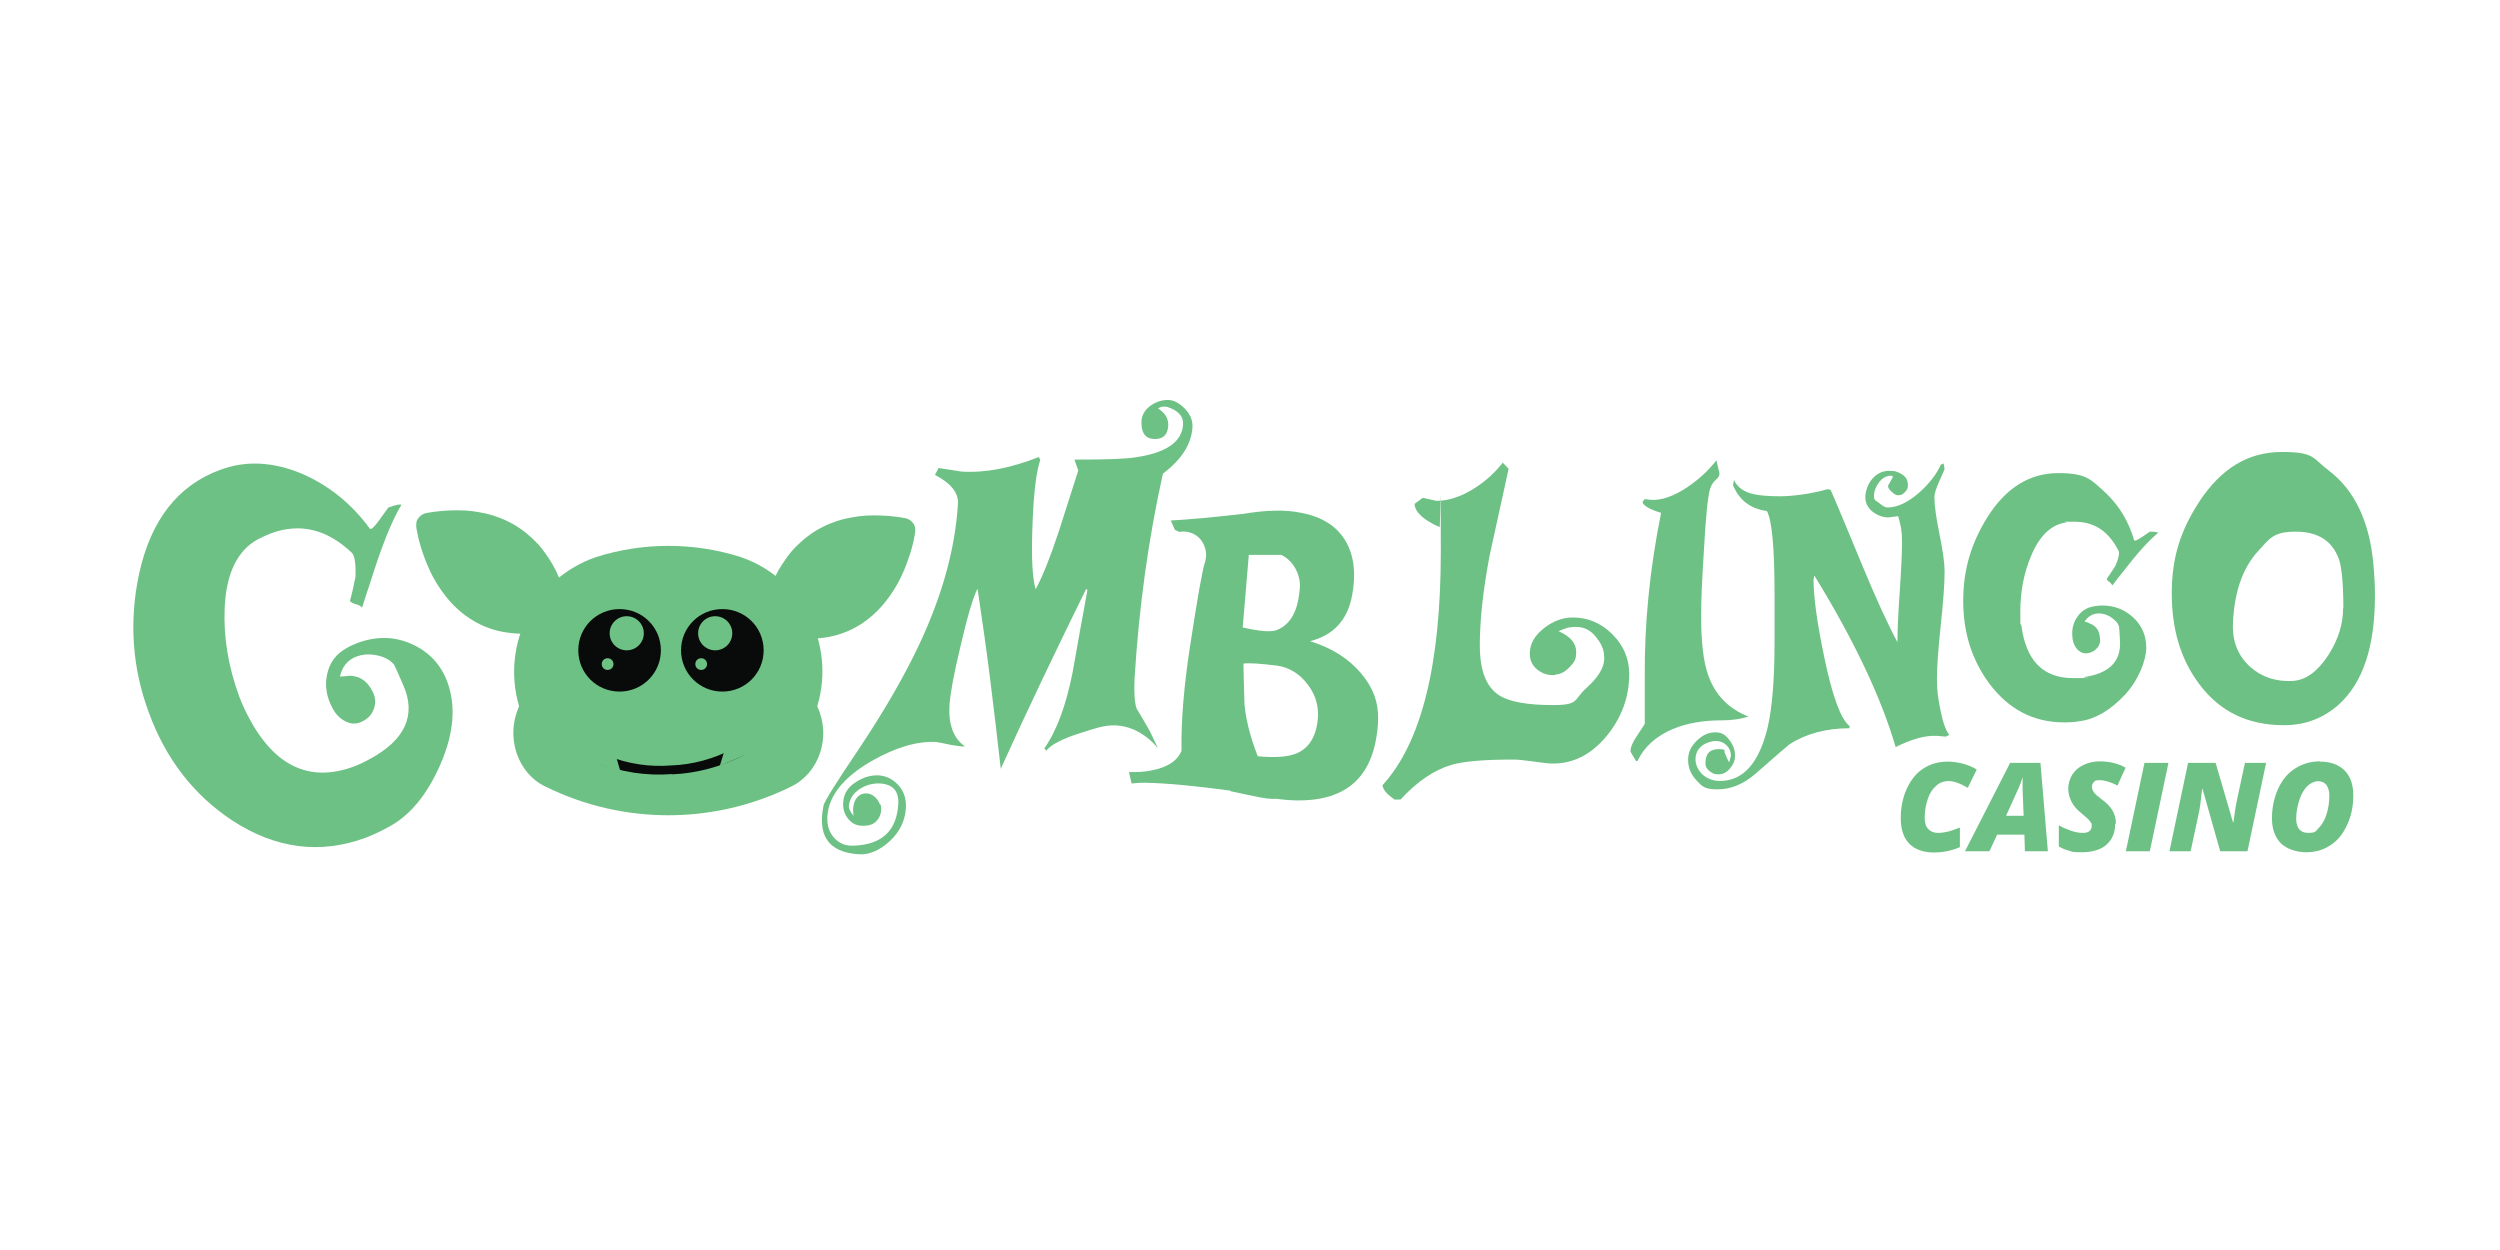 <svg width="300" height="150" viewBox="0 0 300 150" fill="none" xmlns="http://www.w3.org/2000/svg">
<path d="M41.707 81.095C43.023 81.034 44.002 81.615 44.644 82.868C45.042 83.57 45.134 84.243 44.889 84.976C44.675 85.679 44.216 86.198 43.543 86.534C42.901 86.901 42.227 86.931 41.524 86.595C40.82 86.259 40.269 85.709 39.902 84.976C39.168 83.631 38.954 82.256 39.26 80.881C39.566 79.506 40.331 78.468 41.554 77.795C42.013 77.52 42.503 77.306 42.992 77.123C45.195 76.329 47.337 76.359 49.387 77.276C51.436 78.192 52.874 79.69 53.67 81.798C54.741 84.701 54.465 87.97 52.874 91.668C51.283 95.334 49.203 97.87 46.664 99.215C45.746 99.734 44.828 100.162 43.88 100.529C38.403 102.545 33.08 101.842 27.909 98.481C23.259 95.426 19.893 91.087 17.844 85.465C15.855 80.087 15.488 74.556 16.681 68.904C18.088 62.426 21.331 58.24 26.441 56.376C29.5 55.245 32.743 55.398 36.2 56.834C39.443 58.24 42.197 60.44 44.4 63.465C44.461 63.465 44.492 63.465 44.553 63.465C44.706 63.404 45.042 63.068 45.501 62.426C46.082 61.601 46.45 61.112 46.602 60.898C47.551 60.562 48.071 60.47 48.163 60.593C46.97 62.548 45.746 65.695 44.4 70.004C44.185 70.645 43.849 71.623 43.451 72.906C43.298 72.723 43.053 72.601 42.717 72.509C42.38 72.418 42.136 72.295 41.983 72.112C42.197 71.44 42.411 70.462 42.656 69.24C42.717 67.651 42.564 66.673 42.227 66.337C39.229 63.495 36.017 62.731 32.56 63.984C32.07 64.168 31.55 64.412 30.999 64.687C28.491 66.031 27.144 68.781 26.961 72.968C26.808 76.451 27.389 79.965 28.705 83.57C29.041 84.456 29.408 85.251 29.776 85.954C32.896 91.942 37.118 93.929 42.411 92.004C43.053 91.759 43.727 91.454 44.369 91.087C48.622 88.795 49.968 85.831 48.408 82.256C47.765 80.79 47.398 79.934 47.276 79.751C46.817 79.17 46.052 78.773 44.981 78.59C44.185 78.468 43.482 78.529 42.809 78.773C41.738 79.17 41.065 79.965 40.789 81.187L41.677 81.126H41.707V81.095Z" fill="#6DC184"/>
<path d="M105.65 96.495C105.895 97.259 105.65 98.115 105.069 98.634C104.702 98.97 104.12 99.123 103.386 99.092C102.743 99.062 102.193 98.787 101.764 98.237C101.336 97.717 101.122 97.045 101.183 96.281C101.244 95.242 101.764 94.417 102.774 93.806C103.631 93.256 104.518 93.012 105.436 93.042C106.354 93.103 107.149 93.501 107.822 94.234C108.465 94.967 108.771 95.884 108.709 96.953C108.618 98.481 107.975 99.826 106.782 100.926C105.589 102.026 104.365 102.576 103.111 102.514C99.959 102.331 98.491 100.834 98.644 98.084C98.644 97.656 98.735 97.167 98.827 96.648C98.888 96.251 100.265 94.02 102.988 89.987C106.139 85.281 108.618 80.973 110.423 77.092C113.146 71.226 114.645 65.664 114.951 60.47C115.042 59.156 114.125 57.995 112.197 56.987L112.626 56.162L115.379 56.589C118.224 56.773 121.314 56.162 124.649 54.848L124.833 55.184C124.435 56.406 124.19 58.117 124.037 60.287C123.701 65.695 123.793 69.178 124.282 70.706C125.139 69.117 126.057 66.795 127.066 63.739C128.596 58.942 129.361 56.528 129.391 56.467L128.932 55.153C132.818 55.153 135.265 55.062 136.245 54.878C139.916 54.359 141.843 53.045 141.966 50.937C142.027 49.989 141.415 49.287 140.161 48.859C139.732 48.737 139.335 48.767 138.967 49.012C139.824 49.562 140.222 50.234 140.191 51.059C140.13 52.19 139.549 52.739 138.447 52.678C137.407 52.617 136.918 51.884 136.979 50.509C137.04 49.715 137.438 49.103 138.203 48.584C138.876 48.156 139.549 47.973 140.252 48.003C140.926 48.034 141.568 48.401 142.21 49.073C142.853 49.745 143.128 50.448 143.098 51.242C142.975 53.32 141.782 55.153 139.549 56.834C137.805 64.687 136.673 72.876 136.153 81.34C136.061 83.081 136.153 84.334 136.397 85.037C136.948 85.923 137.468 86.84 137.988 87.756C138.325 88.428 138.631 89.131 138.967 89.803C138.294 88.978 136.795 87.481 134.562 87.115C132.91 86.84 131.594 87.359 129.82 87.909C127.647 88.581 126.209 89.284 125.536 90.078L125.322 89.803C126.821 87.665 127.923 84.639 128.718 80.667C129.3 77.367 129.881 74.098 130.493 70.798L130.34 70.676C128.596 74.189 126.883 77.764 125.139 81.401C123.395 85.067 121.712 88.673 120.091 92.248C119.693 88.703 119.265 85.067 118.806 81.401C118.347 77.734 117.827 74.159 117.306 70.645C116.786 71.623 116.113 73.884 115.287 77.428C114.461 80.851 114.033 83.234 113.941 84.578C113.788 86.962 114.431 88.612 115.777 89.559C115.654 89.62 115.134 89.559 114.216 89.406C113.054 89.162 112.411 89.04 112.32 89.04C110.086 88.917 107.455 89.681 104.518 91.362C101.183 93.317 99.439 95.517 99.286 97.962C99.225 99.031 99.5 99.887 100.112 100.559C100.724 101.231 101.52 101.537 102.499 101.476C105.834 101.353 107.608 99.673 107.792 96.495C107.883 94.967 107.18 94.142 105.681 94.02C104.763 93.959 103.906 94.203 103.141 94.692C102.376 95.212 101.948 95.884 101.856 96.74C101.856 97.045 102.04 97.442 102.437 97.901C102.223 96.801 102.529 95.792 103.202 95.395C103.569 95.181 103.937 95.212 104.059 95.212C104.793 95.273 105.375 95.915 105.589 96.526H105.65V96.495Z" fill="#6DC184"/>
<path d="M147.655 94.876C143.556 94.326 140.19 93.99 137.498 93.929C137.131 93.929 136.549 93.929 135.785 94.02L135.479 92.645C136.488 92.676 137.376 92.615 138.14 92.462C140.068 92.095 141.261 91.331 141.781 90.109C141.72 86.412 142.087 82.256 142.791 77.642C143.709 71.623 144.32 68.231 144.596 67.468C144.81 66.795 144.779 66.062 144.443 65.329C144.045 64.504 143.403 64.015 142.515 63.831C142.209 63.77 141.873 63.77 141.536 63.831L140.986 63.587L140.496 62.456C142.485 62.365 145.391 62.09 149.216 61.662C151.908 61.204 154.203 61.142 156.161 61.54C158.7 62.029 160.505 63.19 161.545 65.054C162.494 66.765 162.738 68.904 162.249 71.47C161.698 74.404 160.015 76.237 157.201 76.94C159.771 77.734 161.821 79.017 163.32 80.79C164.758 82.47 165.431 84.304 165.37 86.259C165.37 87.206 165.247 88.062 165.094 88.887C164.023 94.448 160.046 96.77 153.101 95.854C152.52 95.915 151.633 95.793 150.378 95.517C148.696 95.151 147.778 94.968 147.625 94.937H147.655V94.876ZM153.713 66.581H149.858C149.644 68.934 149.43 71.837 149.124 75.29C151.112 75.748 152.459 75.87 153.162 75.626C154.539 75.106 155.426 73.884 155.793 71.99C155.855 71.654 155.916 71.195 155.977 70.615C156.038 69.912 155.916 69.179 155.549 68.415C155.12 67.559 154.508 66.948 153.744 66.581H153.713ZM158.088 86.748C158.333 85.067 157.996 83.57 156.987 82.226C156.008 80.881 154.753 80.087 153.223 79.873C151.235 79.629 149.889 79.537 149.216 79.629C149.246 81.218 149.277 82.837 149.338 84.487C149.491 86.29 150.011 88.398 150.929 90.751C152.918 90.934 154.417 90.843 155.396 90.476C156.864 89.956 157.782 88.704 158.088 86.748Z" fill="#6DC184"/>
<path d="M186.603 81.004C185.808 81.065 185.104 80.851 184.492 80.362C183.88 79.873 183.574 79.232 183.574 78.437C183.574 77.276 184.156 76.237 185.318 75.351C186.389 74.526 187.521 74.098 188.745 74.098C190.55 74.098 192.141 74.77 193.487 76.115C194.833 77.459 195.506 79.048 195.506 80.882C195.506 83.662 194.588 86.137 192.783 88.337C190.825 90.69 188.5 91.79 185.808 91.607C185.471 91.576 184.737 91.484 183.636 91.332C182.779 91.209 182.075 91.148 181.525 91.148C178.037 91.148 175.589 91.362 174.151 91.79C172.101 92.401 170.052 93.776 168.063 95.945H167.329C166.747 95.487 166.441 95.243 166.441 95.212C166.136 94.907 165.952 94.57 165.891 94.234C170.572 89.132 172.897 79.782 172.897 66.154C172.897 52.526 172.836 64.137 172.744 63.251C170.816 62.395 169.807 61.479 169.746 60.471L170.725 59.737L172.377 60.104C173.784 60.104 175.283 59.615 176.813 58.668C178.19 57.812 179.352 56.773 180.331 55.52L181.035 56.254C180.27 59.768 179.505 63.251 178.74 66.734C177.976 70.798 177.578 74.373 177.578 77.429C177.578 80.484 178.343 82.409 179.872 83.418C181.066 84.212 183.238 84.609 186.389 84.609C189.54 84.609 188.837 83.937 190.305 82.623C191.774 81.309 192.508 80.118 192.508 79.018C192.508 77.918 192.172 77.276 191.529 76.451C190.887 75.626 190.091 75.229 189.143 75.229C188.194 75.229 187.766 75.412 187.032 75.748C188.439 76.359 189.143 77.184 189.143 78.223C189.143 79.262 188.867 79.476 188.347 80.057C187.796 80.637 187.246 80.912 186.664 80.943L186.603 81.004Z" fill="#6DC184"/>
<path d="M209.825 85.984C208.876 86.29 207.805 86.442 206.582 86.442C204.379 86.442 202.421 86.778 200.738 87.481C198.719 88.337 197.311 89.62 196.485 91.331H196.332C195.904 90.628 195.659 90.231 195.659 90.139C195.659 89.681 195.935 89.009 196.516 88.184C197.067 87.328 197.373 86.901 197.373 86.84V81.34C197.311 74.984 197.954 68.384 199.331 61.539C197.893 61.112 197.158 60.653 197.097 60.226L197.373 59.889L198.076 59.981C199.361 60.073 200.83 59.553 202.451 58.484C203.767 57.598 204.96 56.528 205.97 55.245L206.337 56.803C206.337 57.078 206.184 57.353 205.878 57.598C205.572 57.873 205.358 58.209 205.205 58.667C204.929 59.645 204.685 62.09 204.471 66.031C204.256 69.362 204.134 71.959 204.134 73.853C204.134 77.062 204.409 79.445 204.991 81.034C205.817 83.387 207.408 85.037 209.794 85.984H209.825Z" fill="#6DC184"/>
<path d="M233.902 88.184L233.505 88.398L232.464 88.307C231.088 88.215 229.435 88.673 227.477 89.651C225.733 83.662 222.46 76.787 217.718 69.057L217.626 69.546C217.626 71.654 218.054 74.771 218.911 78.865C219.89 83.571 220.9 86.321 221.94 87.115V87.39C219.156 87.39 216.769 88.032 214.781 89.284C214.689 89.346 213.312 90.507 210.681 92.829C209.243 94.082 207.713 94.723 206.122 94.723C204.531 94.723 204.287 94.387 203.614 93.684C202.941 92.982 202.573 92.157 202.573 91.21C202.573 90.262 202.91 89.59 203.583 88.918C204.256 88.246 204.99 87.879 205.816 87.879C206.642 87.879 207.04 88.184 207.499 88.765C207.958 89.346 208.203 89.987 208.203 90.629C208.203 91.271 208.019 91.698 207.621 92.187C207.224 92.676 206.765 92.921 206.214 92.921C205.663 92.921 205.51 92.798 205.174 92.554C204.837 92.309 204.654 92.004 204.654 91.607C204.654 90.446 205.174 89.896 206.245 89.896C207.316 89.896 206.765 90.109 207.04 90.507C207.163 90.843 207.316 91.179 207.499 91.484L207.713 90.69C207.713 90.201 207.53 89.773 207.193 89.437C206.857 89.101 206.428 88.918 205.908 88.918C205.388 88.918 204.684 89.132 204.195 89.529C203.705 89.926 203.461 90.476 203.461 91.118C203.461 91.76 203.767 92.462 204.348 92.982C204.929 93.471 205.602 93.715 206.398 93.715C209.212 93.715 211.14 91.515 212.15 87.146C212.67 84.793 212.945 81.462 212.945 77.123V71.379C212.945 65.787 212.639 62.426 212.027 61.326C210.038 61.051 208.692 60.012 207.958 58.209L208.08 57.598C208.478 58.484 209.304 59.065 210.497 59.309C211.17 59.462 212.211 59.554 213.618 59.554C215.025 59.554 217.289 59.279 219.339 58.698L219.676 58.79C220.135 59.798 221.42 62.885 223.531 67.987C225.091 71.746 226.468 74.771 227.692 77.062C227.692 75.718 227.783 73.701 227.967 71.012C228.15 68.323 228.242 66.307 228.242 64.962C228.242 63.618 228.089 63.098 227.783 61.937L226.621 62.09C225.917 62.09 225.275 61.846 224.693 61.387C224.143 60.929 223.837 60.348 223.837 59.676C223.837 59.004 224.112 58.118 224.663 57.476C225.213 56.834 225.886 56.498 226.713 56.498C227.539 56.498 227.753 56.651 228.242 56.926C228.701 57.201 228.946 57.629 228.946 58.179C228.946 58.729 228.824 58.76 228.609 59.035C228.365 59.309 228.12 59.432 227.814 59.432C227.508 59.432 227.324 59.309 227.018 59.035C226.713 58.76 226.56 58.515 226.56 58.301L227.171 57.201L226.957 57.079C226.376 57.079 225.886 57.354 225.489 57.873C225.091 58.393 224.877 58.973 224.877 59.523C224.877 60.073 225.091 60.043 225.519 60.379C225.948 60.746 226.254 60.898 226.498 60.898C227.661 60.898 228.915 60.318 230.292 59.126C231.516 58.026 232.403 56.896 232.893 55.765L233.229 55.612L233.352 56.285C233.352 56.346 233.137 56.804 232.74 57.69C232.342 58.576 232.128 59.218 232.128 59.646C232.128 60.654 232.342 62.151 232.74 64.107C233.137 66.062 233.352 67.559 233.352 68.568C233.352 70.034 233.199 72.173 232.893 75.015C232.587 77.857 232.434 80.026 232.434 81.462C232.434 82.898 232.556 83.632 232.801 84.946C233.107 86.565 233.474 87.635 233.902 88.154V88.184Z" fill="#6DC184"/>
<path d="M250.638 74.77C251.433 75.014 251.892 75.564 251.984 76.45C252.076 76.939 251.984 77.367 251.678 77.734C251.372 78.1 251.005 78.314 250.546 78.375C250.087 78.467 249.689 78.314 249.322 77.978C248.986 77.611 248.771 77.184 248.71 76.664C248.588 75.717 248.71 74.861 249.23 74.097C249.72 73.334 250.393 72.906 251.28 72.753C251.617 72.692 251.953 72.661 252.259 72.661C253.728 72.661 254.982 73.15 256.022 74.128C257.063 75.106 257.552 76.328 257.552 77.734C257.552 79.139 256.695 81.553 254.951 83.417C253.208 85.25 251.433 86.289 249.628 86.534C248.955 86.656 248.312 86.686 247.701 86.686C244.029 86.686 241.031 85.128 238.706 82.011C236.625 79.2 235.585 75.9 235.585 72.111C235.585 68.323 236.564 65.145 238.492 62.059C240.725 58.514 243.57 56.773 246.997 56.773C250.423 56.773 250.944 57.567 252.687 59.156C254.309 60.684 255.441 62.578 256.114 64.87C256.114 64.87 256.175 64.87 256.206 64.87C256.328 64.87 256.573 64.748 257.001 64.472C257.521 64.106 257.858 63.892 257.98 63.8C258.623 63.8 258.929 63.861 258.959 63.953C257.827 64.87 256.42 66.459 254.676 68.72C254.401 69.056 254.003 69.545 253.483 70.248C253.422 70.125 253.299 69.972 253.146 69.85C252.963 69.728 252.84 69.606 252.81 69.453C253.085 69.086 253.422 68.567 253.85 67.895C254.248 66.978 254.37 66.367 254.217 66.092C253.055 63.77 251.311 62.609 248.986 62.609C246.66 62.609 248.312 62.609 247.915 62.7C246.14 62.945 244.733 64.289 243.723 66.734C242.867 68.75 242.438 70.981 242.438 73.395C242.438 75.809 242.438 74.556 242.561 75.045C243.111 79.261 245.161 81.37 248.741 81.37C252.32 81.37 249.628 81.37 250.087 81.248C253.116 80.82 254.554 79.353 254.401 76.878C254.34 75.87 254.309 75.289 254.278 75.167C254.156 74.739 253.758 74.342 253.177 73.975C252.749 73.731 252.29 73.609 251.861 73.609C251.158 73.609 250.576 73.945 250.148 74.586L250.668 74.739H250.638V74.77Z" fill="#6DC184"/>
<path d="M274.073 87.023C269.759 87.023 266.394 85.404 263.946 82.135C261.713 79.201 260.611 75.565 260.611 71.196C260.611 66.826 261.713 63.587 263.916 60.196C266.516 56.223 269.79 54.237 273.798 54.237C277.806 54.237 277.469 54.971 279.458 56.468C282.578 58.851 284.353 62.609 284.812 67.743C284.934 69.057 284.995 70.309 284.995 71.471C284.995 77.582 283.557 81.921 280.651 84.548C278.785 86.198 276.612 87.023 274.104 87.023H274.073ZM281.202 72.998C281.202 70.126 281.018 68.171 280.682 67.132C279.886 64.901 278.173 63.801 275.48 63.801C272.788 63.801 272.39 64.596 270.952 66.154C269.086 68.201 268.107 71.104 267.954 74.801C267.862 77.032 268.597 78.773 270.096 80.087C271.503 81.309 273.216 81.829 275.205 81.707C276.735 81.585 278.112 80.576 279.397 78.621C280.59 76.757 281.171 74.893 281.171 72.998H281.202Z" fill="#6DC184"/>
<path d="M98.093 84.823V84.67C100.296 77.214 96.227 69.392 88.915 66.856C83.254 65.053 77.166 65.053 71.506 66.856C64.163 69.392 60.125 77.214 62.267 84.67V84.823C60.645 88.428 62.083 92.828 65.51 94.417C74.78 98.97 85.61 98.97 94.88 94.417C98.307 92.798 99.776 88.428 98.093 84.823Z" fill="#6DC184"/>
<path d="M64.867 72.204C64.836 71.99 64.775 71.776 64.714 71.562C64.683 71.44 64.622 71.318 64.591 71.195L64.714 71.562C64.591 71.226 64.469 70.859 64.316 70.523C64.133 70.096 63.919 69.698 63.704 69.301C63.551 69.057 63.398 68.812 63.245 68.537L63.459 68.873C63.031 68.232 62.542 67.621 61.991 67.07C61.807 66.887 61.654 66.734 61.471 66.582L61.777 66.857C61.226 66.368 60.645 65.971 60.033 65.604C59.849 65.482 59.666 65.39 59.452 65.298L59.819 65.482C59.146 65.145 58.411 64.871 57.677 64.687C56.943 64.504 57.218 64.565 56.974 64.534L57.341 64.596C56.392 64.412 55.444 64.351 54.495 64.351C53.547 64.351 53.883 64.351 53.578 64.351H53.945C53.18 64.351 52.446 64.473 51.681 64.596C52.078 64.015 52.476 63.434 52.843 62.854C52.843 63.007 52.904 63.19 52.935 63.343C53.027 63.77 53.119 64.198 53.241 64.626C53.333 64.962 53.425 65.298 53.547 65.604L53.425 65.237C53.761 66.276 54.189 67.284 54.74 68.232C54.924 68.537 55.077 68.843 55.26 69.118C55.199 68.996 55.107 68.904 55.046 68.782C55.505 69.484 55.995 70.126 56.576 70.707C56.759 70.89 56.912 71.043 57.096 71.195L56.79 70.921C57.432 71.501 58.167 71.99 58.962 72.387L58.595 72.204C59.36 72.601 60.186 72.876 61.043 73.029L60.675 72.968C61.654 73.151 62.664 73.212 63.674 73.151H63.307C63.582 73.151 63.888 73.151 64.163 73.09L63.215 73.732L63.827 72.815L64.806 71.379L65.02 71.043C65.112 70.859 65.265 70.737 65.448 70.645C65.938 70.34 66.58 70.34 67.1 70.645C67.437 70.859 67.651 71.195 67.743 71.593C67.804 71.99 67.743 72.387 67.529 72.693C67.223 73.121 66.947 73.579 66.641 74.007L65.724 75.382C65.632 75.565 65.479 75.687 65.295 75.779C65.142 75.901 64.959 75.993 64.745 75.993H64.469C64.286 75.993 64.133 75.993 63.949 75.993C63.49 75.993 63.062 76.054 62.603 76.054C62.144 76.054 61.41 75.993 60.828 75.901C60.155 75.809 59.513 75.657 58.87 75.443C58.258 75.229 57.677 74.984 57.127 74.679C56.178 74.159 55.291 73.487 54.526 72.723C53.792 71.99 53.149 71.165 52.599 70.309C52.139 69.607 51.742 68.843 51.405 68.079C51.069 67.315 50.763 66.49 50.518 65.695C50.365 65.176 50.212 64.657 50.12 64.137C50.059 63.893 50.029 63.618 49.967 63.373C49.937 63.159 49.937 62.946 49.967 62.762C49.967 62.579 50.059 62.365 50.181 62.212C50.396 61.876 50.732 61.662 51.13 61.571C52.384 61.326 53.669 61.234 54.954 61.234C56.239 61.234 57.127 61.387 58.197 61.601C59.023 61.784 59.819 62.059 60.584 62.395C61.379 62.762 62.144 63.19 62.848 63.74C63.49 64.229 64.071 64.779 64.622 65.359C65.112 65.909 65.54 66.52 65.938 67.132C66.244 67.59 66.488 68.048 66.733 68.537C66.917 68.934 67.1 69.332 67.253 69.759C67.406 70.157 67.529 70.584 67.651 71.012C67.682 71.165 67.743 71.287 67.743 71.44C67.773 71.654 67.773 71.837 67.743 72.02C67.682 72.418 67.437 72.754 67.1 72.968C66.947 73.09 66.764 73.151 66.58 73.182C66.183 73.243 65.785 73.182 65.479 72.968C65.142 72.754 64.928 72.418 64.836 72.02" fill="#6DC184"/>
<path d="M66.305 71.898C66.305 71.898 64.193 60.837 51.435 63.159C51.435 63.159 53.149 76.023 64.469 74.587L66.274 71.898H66.305Z" fill="#6DC184"/>
<path d="M94.88 72.846C94.911 72.632 94.972 72.418 95.033 72.204C95.064 72.082 95.125 71.96 95.155 71.837L95.033 72.204C95.155 71.868 95.278 71.501 95.431 71.165C95.614 70.737 95.828 70.34 96.043 69.943C96.196 69.698 96.349 69.454 96.501 69.179L96.287 69.515C96.716 68.874 97.205 68.262 97.756 67.712C97.939 67.529 98.092 67.376 98.276 67.224L97.97 67.499C98.521 67.01 99.102 66.612 99.714 66.246C99.897 66.124 100.081 66.032 100.295 65.94L99.928 66.124C100.601 65.787 101.336 65.512 102.07 65.329C102.315 65.268 102.529 65.207 102.774 65.176L102.406 65.237C103.355 65.054 104.303 64.993 105.252 64.993C106.2 64.993 105.864 64.993 106.17 64.993H105.802C106.567 64.993 107.302 65.115 108.066 65.237L106.904 63.496C106.904 63.648 106.843 63.832 106.812 63.985C106.72 64.412 106.628 64.84 106.506 65.268C106.414 65.604 106.322 65.94 106.2 66.246L106.322 65.879C105.986 66.918 105.558 67.926 105.007 68.874C104.823 69.179 104.67 69.485 104.487 69.76C104.548 69.637 104.64 69.546 104.701 69.424C104.242 70.126 103.753 70.768 103.171 71.349C102.988 71.532 102.835 71.685 102.651 71.837L102.957 71.562C102.315 72.143 101.58 72.632 100.785 73.029L101.152 72.846C100.387 73.243 99.561 73.518 98.704 73.671L99.072 73.61C98.092 73.793 97.083 73.854 96.073 73.793H96.44C96.165 73.793 95.859 73.793 95.584 73.732L96.532 74.374L95.92 73.457L94.941 72.021L94.727 71.685C94.482 71.379 94.146 71.135 93.779 71.043C93.381 70.982 92.983 71.043 92.677 71.257C92.341 71.471 92.126 71.807 92.035 72.204C91.974 72.601 92.035 72.999 92.249 73.304C92.555 73.732 92.83 74.19 93.136 74.618L94.054 75.993C94.146 76.176 94.299 76.299 94.482 76.39C94.635 76.512 94.819 76.604 95.033 76.604H95.308C95.492 76.604 95.645 76.604 95.828 76.604C96.287 76.604 96.716 76.665 97.175 76.665C97.633 76.665 98.368 76.604 98.949 76.512C99.622 76.421 100.265 76.268 100.907 76.054C101.519 75.84 102.1 75.596 102.651 75.29C103.6 74.771 104.487 74.099 105.252 73.335C105.986 72.601 106.628 71.776 107.179 70.921C107.638 70.218 108.036 69.454 108.372 68.69C108.709 67.926 109.015 67.101 109.26 66.307C109.413 65.787 109.566 65.268 109.657 64.749C109.718 64.504 109.749 64.229 109.81 63.985C109.841 63.771 109.841 63.557 109.81 63.373C109.81 63.19 109.718 62.976 109.596 62.824C109.382 62.487 109.045 62.273 108.648 62.182C107.393 61.937 106.108 61.846 104.823 61.846C103.538 61.846 102.651 61.998 101.58 62.212C100.754 62.396 99.959 62.671 99.194 63.007C98.398 63.373 97.633 63.801 96.93 64.351C96.287 64.84 95.706 65.39 95.155 65.971C94.666 66.521 94.237 67.132 93.84 67.743C93.534 68.201 93.289 68.66 93.044 69.148C92.861 69.546 92.677 69.943 92.524 70.371C92.371 70.768 92.249 71.196 92.126 71.624C92.096 71.776 92.035 71.898 92.035 72.051C92.004 72.265 92.004 72.448 92.035 72.632C92.096 73.029 92.341 73.365 92.677 73.579C92.83 73.701 93.014 73.762 93.197 73.793C93.595 73.854 93.993 73.793 94.299 73.579C94.635 73.365 94.849 73.029 94.941 72.632" fill="#6DC184"/>
<path d="M93.411 72.57C93.411 72.57 95.522 61.509 108.28 63.831C108.28 63.831 106.567 76.695 95.247 75.259L93.442 72.57H93.411Z" fill="#6DC184"/>
<path d="M79.307 78.04C79.307 80.759 77.104 82.99 74.351 82.99C71.597 82.99 69.394 80.79 69.394 78.04C69.394 75.29 71.597 73.09 74.351 73.09C77.104 73.09 79.307 75.29 79.307 78.04Z" fill="#090A0A"/>
<path d="M77.258 75.993C77.258 77.123 76.34 78.04 75.208 78.04C74.076 78.04 73.158 77.123 73.158 75.993C73.158 74.862 74.076 73.945 75.208 73.945C76.34 73.945 77.258 74.862 77.258 75.993Z" fill="#6DC184"/>
<path d="M73.617 79.69C73.617 80.087 73.311 80.393 72.914 80.393C72.516 80.393 72.21 80.087 72.21 79.69C72.21 79.293 72.516 78.987 72.914 78.987C73.311 78.987 73.617 79.293 73.617 79.69Z" fill="#6DC184"/>
<path d="M81.725 78.04C81.725 80.759 83.927 82.99 86.681 82.99C89.434 82.99 91.637 80.79 91.637 78.04C91.637 75.29 89.434 73.09 86.681 73.09C83.927 73.09 81.725 75.29 81.725 78.04Z" fill="#090A0A"/>
<path d="M83.774 75.993C83.774 77.123 84.692 78.04 85.824 78.04C86.956 78.04 87.874 77.123 87.874 75.993C87.874 74.862 86.956 73.945 85.824 73.945C84.692 73.945 83.774 74.862 83.774 75.993Z" fill="#6DC184"/>
<path d="M80.623 92.89C77.563 93.135 74.473 92.646 71.597 91.515C71.2 91.332 71.138 90.996 71.505 90.782C71.934 90.537 72.454 90.507 72.913 90.69C75.33 91.668 77.961 92.065 80.562 91.851C83.132 91.76 85.671 91.057 87.935 89.865C88.363 89.651 88.883 89.621 89.342 89.804C89.709 89.987 89.709 90.323 89.342 90.568C86.65 91.973 83.682 92.798 80.653 92.921" fill="#090A0A"/>
<path d="M83.438 79.69C83.438 80.087 83.743 80.393 84.141 80.393C84.539 80.393 84.845 80.087 84.845 79.69C84.845 79.293 84.539 78.987 84.141 78.987C83.743 78.987 83.438 79.293 83.438 79.69Z" fill="#6DC184"/>
<path d="M74.443 92.553L72.974 87.481C72.974 87.481 70.802 90.719 71.261 91.483" fill="#6DC184"/>
<path d="M86.375 91.912L87.874 86.962C87.874 86.962 90.046 89.712 89.588 90.506" fill="#6DC184"/>
<path d="M233.719 93.745C233.199 93.745 232.709 93.929 232.312 94.326C231.883 94.693 231.547 95.212 231.333 95.884C231.118 96.556 230.965 97.259 230.965 98.023C230.965 98.787 231.088 99.154 231.363 99.459C231.638 99.765 232.036 99.948 232.526 99.948C233.015 99.948 233.321 99.887 233.749 99.795C234.147 99.704 234.637 99.52 235.187 99.306V101.659C234.208 102.087 233.138 102.301 232.006 102.301C230.874 102.301 229.772 101.934 229.099 101.232C228.426 100.529 228.089 99.49 228.089 98.176C228.089 96.862 228.334 95.701 228.824 94.631C229.313 93.562 229.986 92.737 230.812 92.218C231.669 91.668 232.618 91.393 233.719 91.393C234.82 91.393 236.166 91.698 237.207 92.34L236.136 94.54C235.677 94.265 235.279 94.081 234.882 93.929C234.514 93.806 234.117 93.715 233.719 93.715V93.745Z" fill="#6DC184"/>
<path d="M242.897 100.162H239.654L238.737 102.148H235.799L241.215 91.545H244.855L245.743 102.148H242.989L242.928 100.162H242.897ZM240.695 97.9H242.836L242.714 94.814V93.256C242.591 93.684 242.438 94.081 242.286 94.448L240.725 97.9H240.695Z" fill="#6DC184"/>
<path d="M253.82 98.879C253.82 99.948 253.453 100.773 252.749 101.384C252.045 101.995 251.036 102.27 249.781 102.27C248.527 102.27 248.741 102.209 248.282 102.087C247.793 101.965 247.395 101.781 247.058 101.567V99.032C247.456 99.276 247.945 99.49 248.466 99.673C248.986 99.857 249.475 99.948 249.904 99.948C250.332 99.948 250.546 99.887 250.73 99.734C250.913 99.582 251.005 99.368 251.005 99.093C251.005 98.818 251.005 98.848 250.913 98.726C250.852 98.604 250.76 98.512 250.668 98.39C250.577 98.268 250.271 98.023 249.812 97.626C249.23 97.168 248.833 96.71 248.588 96.221C248.343 95.732 248.19 95.212 248.19 94.662C248.19 94.112 248.343 93.471 248.68 92.951C249.016 92.432 249.445 92.065 250.026 91.79C250.607 91.515 251.25 91.362 251.953 91.362C253.116 91.362 254.156 91.607 255.074 92.126L254.095 94.265C253.269 93.837 252.565 93.623 251.984 93.623C251.403 93.623 251.433 93.684 251.28 93.837C251.127 93.96 251.036 94.173 251.036 94.418C251.036 94.662 251.127 94.876 251.28 95.09C251.433 95.304 251.739 95.579 252.198 95.915C252.779 96.343 253.208 96.771 253.483 97.229C253.758 97.687 253.911 98.237 253.911 98.818L253.82 98.879Z" fill="#6DC184"/>
<path d="M255.104 102.148L257.337 91.545H260.214L257.98 102.148H255.104Z" fill="#6DC184"/>
<path d="M269.729 102.148H266.424L264.313 94.692H264.252C264.099 96.098 263.977 97.106 263.824 97.717L262.875 102.148H260.336L262.569 91.545H265.874L267.954 98.664H268.015C268.168 97.534 268.291 96.617 268.444 95.975L269.392 91.545H271.931L269.698 102.148H269.729Z" fill="#6DC184"/>
<path d="M278.418 91.393C279.672 91.393 280.651 91.76 281.355 92.462C282.059 93.165 282.395 94.173 282.395 95.457C282.395 96.74 282.15 97.932 281.661 98.971C281.171 100.04 280.529 100.865 279.672 101.415C278.816 101.995 277.836 102.27 276.735 102.27C275.634 102.27 274.44 101.904 273.706 101.201C273.003 100.468 272.635 99.49 272.635 98.207C272.635 96.923 272.88 95.762 273.37 94.662C273.859 93.593 274.532 92.768 275.42 92.218C276.276 91.668 277.255 91.362 278.387 91.362L278.418 91.393ZM279.519 95.487C279.519 94.937 279.397 94.51 279.183 94.204C278.938 93.898 278.601 93.746 278.173 93.746C277.745 93.746 277.255 93.96 276.857 94.357C276.46 94.754 276.123 95.335 275.909 96.037C275.695 96.74 275.542 97.473 275.542 98.207C275.542 99.368 276.031 99.948 276.98 99.948C277.928 99.948 277.867 99.734 278.265 99.337C278.663 98.94 278.968 98.39 279.183 97.718C279.397 97.046 279.519 96.282 279.519 95.487Z" fill="#6DC184"/>
</svg>

